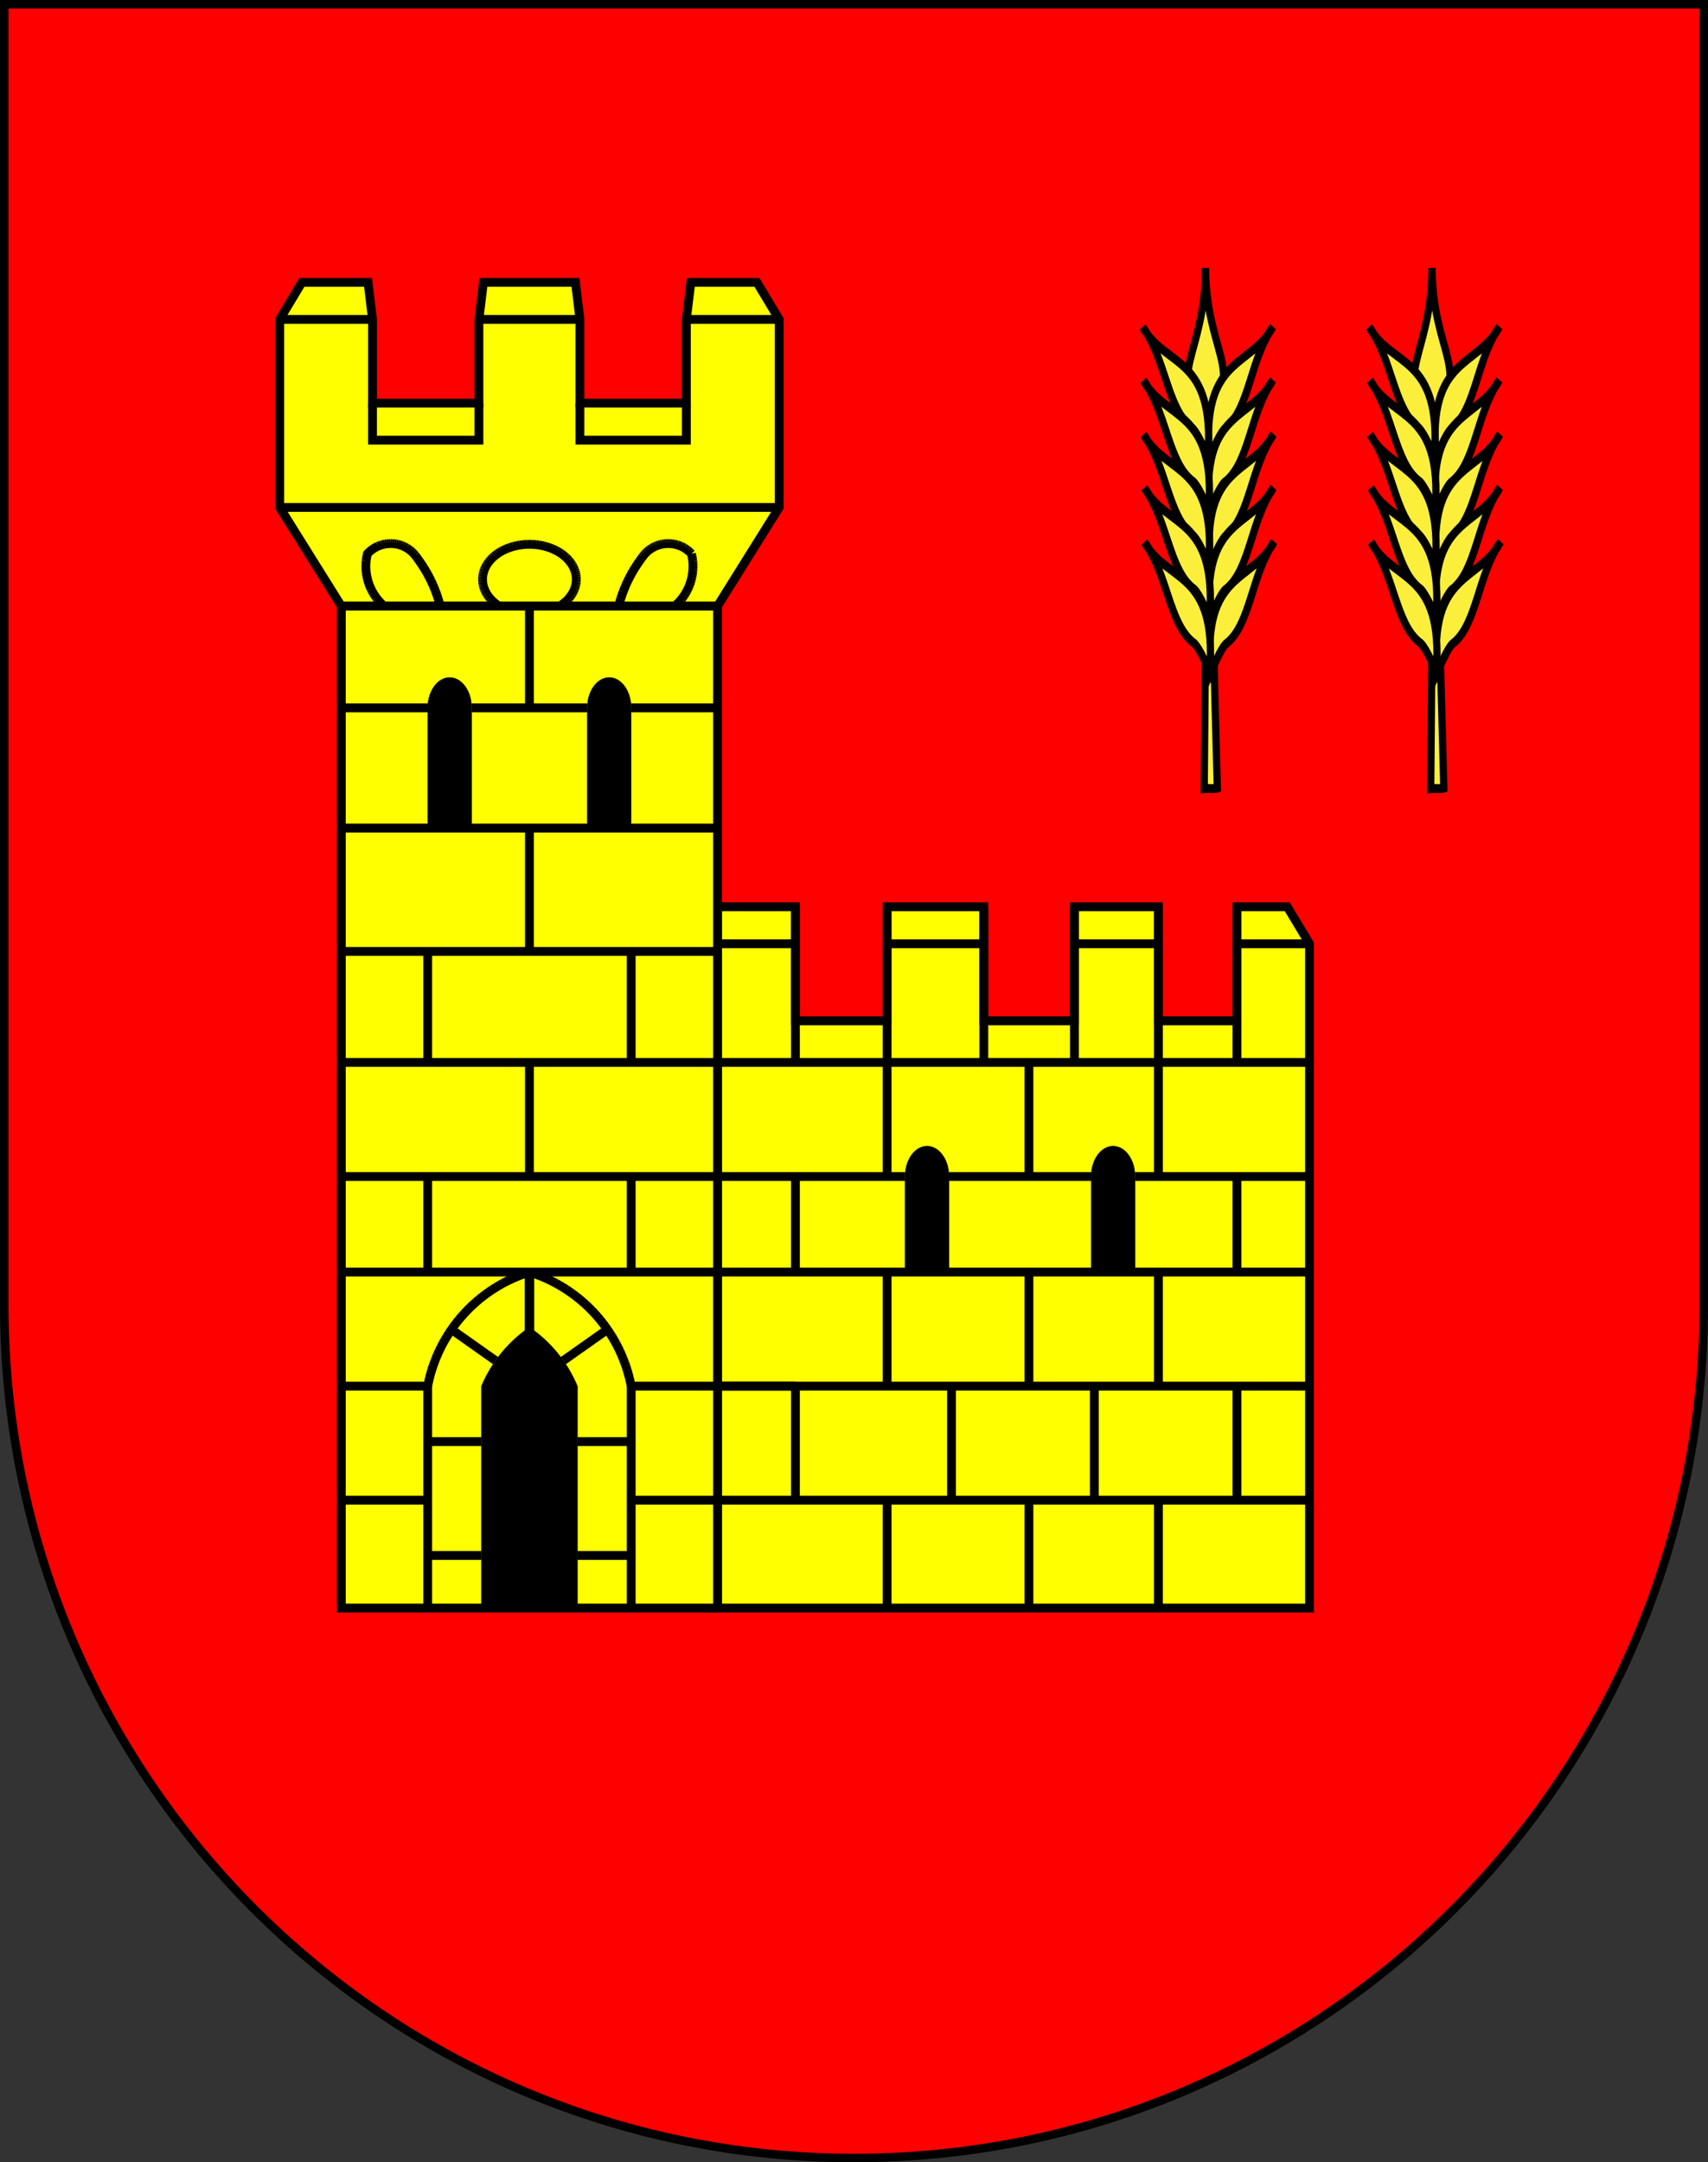 <?xml version="1.0" encoding="UTF-8" standalone="no"?>
<svg
   xmlns:dc="http://purl.org/dc/elements/1.1/"
   xmlns:cc="http://web.resource.org/cc/"
   xmlns:rdf="http://www.w3.org/1999/02/22-rdf-syntax-ns#"
   xmlns:svg="http://www.w3.org/2000/svg"
   xmlns="http://www.w3.org/2000/svg"
   xmlns:sodipodi="http://sodipodi.sourceforge.net/DTD/sodipodi-0.dtd"
   xmlns:inkscape="http://www.inkscape.org/namespaces/inkscape"
   height="763"
   width="603"
   version="1.0"
   id="svg20"
   sodipodi:version="0.32"
   inkscape:version="0.45.1"
   sodipodi:docname="Blason_Maules_CH_3D.svg"
   sodipodi:docbase="C:\Documents and Settings\PiguetJ\Bureau\Blason Maules"
   inkscape:output_extension="org.inkscape.output.svg.inkscape">
  <rect width="100%" height="100%" fill="#333333" stroke="none"/>
  <defs
     id="defs29">
    <linearGradient
       id="linearGradient2893">
      <stop
         style="stop-color:#ffffff;stop-opacity:0.314;"
         offset="0"
         id="stop2895" />
      <stop
         id="stop2897"
         offset="0.19"
         style="stop-color:#ffffff;stop-opacity:0.251;" />
      <stop
         style="stop-color:#6b6b6b;stop-opacity:0.125;"
         offset="0.6"
         id="stop2901" />
      <stop
         style="stop-color:#000000;stop-opacity:0.125;"
         offset="1"
         id="stop2899" />
    </linearGradient>
  </defs>
  <sodipodi:namedview
     inkscape:window-height="904"
     inkscape:window-width="1280"
     inkscape:pageshadow="2"
     inkscape:pageopacity="0.0"
     guidetolerance="10.0"
     gridtolerance="10.0"
     objecttolerance="10.0"
     borderopacity="1.0"
     bordercolor="#666666"
     pagecolor="#ffffff"
     id="base"
     inkscape:zoom="0.67103539"
     inkscape:cx="301.5"
     inkscape:cy="381.5"
     inkscape:window-x="-4"
     inkscape:window-y="-4"
     inkscape:current-layer="layer2"
     showgrid="false" />
  <desc
     id="desc22">Coat of Arms of Canton of Freiburg (Fribourg)</desc>
  <g
     inkscape:groupmode="layer"
     id="layer1"
     inkscape:label="Fond écu"
     style="display:inline"
     sodipodi:insensitive="true">
    <path
       id="path1899"
       d="M 1.5,1.5 L 1.5,460.368 C 1.5,626.678 135.815,761.5 301.5,761.5 C 467.185,761.5 601.5,626.678 601.5,460.368 L 601.5,1.5 L 1.5,1.5 z "
       style="fill:#ff0000;fill-opacity:1" />
  </g>
  <g
     inkscape:groupmode="layer"
     id="layer2"
     inkscape:label="Meubles"
     style="display:inline"
     sodipodi:insensitive="true">
    <path
       id="path2475"
       style="fill:#ffff00;fill-opacity:1;stroke:#000000;stroke-width:3.117;stroke-miterlimit:4;stroke-dasharray:none"
       d="M 253.323,567.46 L 253.314,319.981 L 280.816,319.981 L 280.816,360.222 L 313.181,360.222 L 313.181,319.981 L 347.333,319.981 L 347.333,360.222 L 379.334,360.222 L 379.334,319.981 L 408.977,319.981 L 408.977,360.222 L 436.708,360.222 L 436.708,319.981 L 454.464,319.981 L 462.319,333.041 L 462.319,567.46 L 253.323,567.46 z "
       sodipodi:nodetypes="cccccccccccccccccc" />
    <path
       style="fill:#ffff00;fill-opacity:1;stroke:#000000;stroke-width:3.117;stroke-miterlimit:4;stroke-dasharray:none"
       d="M 242.321,112.701 L 242.321,142.26 L 204.741,142.26 L 204.741,112.701 L 203.162,99.641 L 170.672,99.641 L 169.082,112.701 L 169.082,142.26 L 131.512,142.26 L 131.512,112.701 L 129.923,99.641 L 106.587,99.641 L 98.742,112.701 L 98.742,179.062 L 120.509,213.879 L 253.314,213.879 L 275.081,179.062 L 275.081,112.701 L 267.237,99.641 L 243.901,99.641 L 242.321,112.701 z "
       id="path6352" />
    <path
       id="path2477"
       style="fill:#ffff00;fill-opacity:1;stroke:#000000;stroke-width:3.117;stroke-miterlimit:4;stroke-dasharray:none"
       d="M 120.509,213.879 L 253.314,213.879 L 253.314,567.46 L 120.509,567.46 L 120.509,213.879 z "
       sodipodi:nodetypes="ccccc" />
    <path
       d="M 120.509,448.879 L 462.319,448.879"
       id="path2457"
       style="fill:none;stroke:#000000;stroke-width:3.117;stroke-miterlimit:4;stroke-dasharray:none" />
    <path
       d="M 120.509,415.154 L 319.519,415.154"
       id="path2459"
       style="fill:none;stroke:#000000;stroke-width:3.117;stroke-miterlimit:4;stroke-dasharray:none" />
    <path
       d="M 120.509,374.892 L 462.319,374.892"
       id="path2461"
       style="fill:none;stroke:#000000;stroke-width:3.117;stroke-miterlimit:4;stroke-dasharray:none" />
    <path
       d="M 120.509,335.732 L 253.314,335.732"
       id="path2463"
       style="fill:none;stroke:#000000;stroke-width:3.117;stroke-miterlimit:4;stroke-dasharray:none" />
    <path
       d="M 120.509,292.209 L 253.314,292.209"
       id="path2465"
       style="fill:none;stroke:#000000;stroke-width:3.117;stroke-miterlimit:4;stroke-dasharray:none" />
    <path
       d="M 120.509,249.786 L 150.993,249.786"
       id="path2467"
       style="fill:none;stroke:#000000;stroke-width:3.117;stroke-miterlimit:4;stroke-dasharray:none" />
    <path
       d="M 120.509,489.13 L 150.993,489.13"
       id="path2471"
       style="fill:none;stroke:#000000;stroke-width:3.117;stroke-miterlimit:4;stroke-dasharray:none" />
    <path
       d="M 120.509,529.381 L 150.993,529.381"
       id="path2473"
       style="fill:none;stroke:#000000;stroke-width:3.117;stroke-miterlimit:4;stroke-dasharray:none" />
    <path
       d="M 186.912,471.745 L 186.912,449.133"
       id="path2479"
       style="fill:none;stroke:#000000;stroke-width:3.361;stroke-miterlimit:4;stroke-dasharray:none" />
    <path
       d="M 150.993,567.46 L 150.993,489.13"
       id="path2481"
       style="fill:none;stroke:#000000;stroke-width:3.117;stroke-miterlimit:4;stroke-dasharray:none" />
    <path
       d="M 222.84,567.46 L 222.84,489.13"
       id="path2483"
       style="fill:none;stroke:#000000;stroke-width:3.117;stroke-miterlimit:4;stroke-dasharray:none" />
    <path
       d="M 313.181,567.46 L 313.181,529.381"
       id="path2487"
       style="fill:none;stroke:#000000;stroke-width:3.117;stroke-miterlimit:4;stroke-dasharray:none" />
    <path
       d="M 363.261,567.46 L 363.261,529.381"
       id="path2489"
       style="fill:none;stroke:#000000;stroke-width:3.117;stroke-miterlimit:4;stroke-dasharray:none" />
    <path
       d="M 408.977,567.46 L 408.977,529.381"
       id="path2491"
       style="fill:none;stroke:#000000;stroke-width:3.117;stroke-miterlimit:4;stroke-dasharray:none" />
    <path
       d="M 98.742,179.062 L 275.081,179.062"
       id="path2495"
       style="fill:none;stroke:#000000;stroke-width:3.117;stroke-miterlimit:4;stroke-dasharray:none" />
    <path
       d="M 98.742,112.701 L 131.512,112.701"
       id="path2497"
       style="fill:none;stroke:#000000;stroke-width:3.117;stroke-miterlimit:4;stroke-dasharray:none" />
    <path
       d="M 169.082,112.701 L 204.741,112.701"
       id="path2537"
       style="fill:none;stroke:#000000;stroke-width:3.117;stroke-miterlimit:4;stroke-dasharray:none" />
    <path
       d="M 242.321,112.701 L 275.081,112.701"
       id="path2539"
       style="fill:none;stroke:#000000;stroke-width:3.117;stroke-miterlimit:4;stroke-dasharray:none" />
    <path
       style="fill:none;stroke:#000000;stroke-width:3.117;stroke-miterlimit:4;stroke-dasharray:none"
       d="M 204.741,142.224 C 204.741,142.224 204.741,142.224 204.741,155.321 L 242.321,155.321 C 242.321,142.224 242.321,142.224 242.321,142.224"
       id="path6354" />
    <path
       style="fill:none;stroke:#000000;stroke-width:3.117;stroke-miterlimit:4;stroke-dasharray:none"
       d="M 131.512,142.253 C 131.512,142.253 131.512,142.253 131.512,155.321 L 169.082,155.321 L 169.082,142.25"
       id="path2519" />
    <path
       d="M 197.634,213.879 L 198.247,213.473 M 198.247,213.473 L 198.829,213.037 M 198.829,213.037 L 199.39,212.58 M 199.39,212.58 L 199.92,212.112 M 199.92,212.112 L 200.408,211.614 M 200.408,211.614 L 200.865,211.105 M 200.865,211.105 L 201.291,210.575 M 201.291,210.575 L 201.686,210.034 M 201.686,210.034 L 202.039,209.484 M 202.039,209.484 L 202.351,208.912 M 202.351,208.912 L 202.632,208.33 M 202.632,208.33 L 202.871,207.749 M 202.871,207.749 L 203.068,207.146 M 203.068,207.146 L 203.234,206.543 M 203.234,206.543 L 203.349,205.93 M 203.349,205.93 L 203.432,205.317 M 203.432,205.317 L 203.463,204.704 M 203.463,204.704 L 203.463,204.091 M 203.463,204.091 L 203.421,203.478 M 203.421,203.478 L 203.338,202.865 M 203.338,202.865 L 203.214,202.252 M 203.214,202.252 L 203.047,201.65 M 203.047,201.65 L 202.839,201.057 M 202.839,201.057 L 202.59,200.465 M 202.59,200.465 L 202.31,199.894 M 202.31,199.894 L 201.988,199.322 M 201.988,199.322 L 201.624,198.772 M 201.624,198.772 L 201.229,198.231 M 201.229,198.231 L 200.803,197.701 M 200.803,197.701 L 200.335,197.203 M 200.335,197.203 L 199.837,196.704 M 199.837,196.704 L 199.307,196.236 M 199.307,196.236 L 198.746,195.79 M 198.746,195.79 L 198.154,195.353 M 198.154,195.353 L 197.53,194.948 M 197.53,194.948 L 196.886,194.564 M 196.886,194.564 L 196.221,194.21 M 196.221,194.21 L 195.525,193.878 M 195.525,193.878 L 194.818,193.566 M 194.818,193.566 L 194.081,193.286 M 194.081,193.286 L 193.333,193.036 M 193.333,193.036 L 192.564,192.808 M 192.564,192.808 L 191.785,192.621 M 191.785,192.621 L 190.984,192.455 M 190.984,192.455 L 190.184,192.309 M 190.184,192.309 L 189.374,192.205 M 189.374,192.205 L 188.553,192.132 M 188.553,192.132 L 187.732,192.08 M 187.732,192.08 L 186.912,192.07 M 186.912,192.07 L 186.091,192.08 M 186.091,192.08 L 185.27,192.132 M 185.27,192.132 L 184.449,192.205 M 184.449,192.205 L 183.639,192.309 M 183.639,192.309 L 182.839,192.455 M 182.839,192.455 L 182.039,192.621 M 182.039,192.621 L 181.259,192.808 M 181.259,192.808 L 180.501,193.036 M 180.501,193.036 L 179.743,193.286 M 179.743,193.286 L 179.015,193.566 M 179.015,193.566 L 178.298,193.878 M 178.298,193.878 L 177.602,194.21 M 177.602,194.21 L 176.937,194.564 M 176.937,194.564 L 176.293,194.948 M 176.293,194.948 L 175.67,195.353 M 175.67,195.353 L 175.077,195.79 M 175.077,195.79 L 174.516,196.236 M 174.516,196.236 L 173.986,196.704 M 173.986,196.704 L 173.488,197.203 M 173.488,197.203 L 173.031,197.701 M 173.031,197.701 L 172.594,198.231 M 172.594,198.231 L 172.199,198.772 M 172.199,198.772 L 171.836,199.322 M 171.836,199.322 L 171.514,199.894 M 171.514,199.894 L 171.233,200.465 M 171.233,200.465 L 170.984,201.057 M 170.984,201.057 L 170.786,201.65 M 170.786,201.65 L 170.62,202.252 M 170.62,202.252 L 170.495,202.865 M 170.495,202.865 L 170.402,203.478 M 170.402,203.478 L 170.36,204.091 M 170.36,204.091 L 170.36,204.704 M 170.36,204.704 L 170.392,205.317 M 170.392,205.317 L 170.475,205.93 M 170.475,205.93 L 170.589,206.543 M 170.589,206.543 L 170.755,207.146 M 170.755,207.146 L 170.953,207.749 M 170.953,207.749 L 171.192,208.33 M 171.192,208.33 L 171.472,208.912 M 171.472,208.912 L 171.784,209.484 M 171.784,209.484 L 172.137,210.034 M 172.137,210.034 L 172.532,210.575 M 172.532,210.575 L 172.958,211.105 M 172.958,211.105 L 173.415,211.614 M 173.415,211.614 L 173.914,212.112 M 173.914,212.112 L 174.433,212.58 M 174.433,212.58 L 174.994,213.037 M 174.994,213.037 L 175.576,213.473 M 175.576,213.473 L 176.189,213.879"
       id="path2545"
       style="fill:none;stroke:#000000;stroke-width:3.117;stroke-miterlimit:4;stroke-dasharray:none" />
    <path
       id="path2547"
       style="fill:none;stroke:#000000;stroke-width:3.117;stroke-miterlimit:4;stroke-dasharray:none"
       d="M 130.982,207.842 L 130.639,207.063 L 130.639,207.063 L 130.317,206.273 L 130.317,206.273 L 130.047,205.463 L 130.047,205.463 L 129.808,204.652 L 129.808,204.652 L 129.611,203.821 L 129.611,203.821 L 129.445,202.99 L 129.445,202.99 L 129.32,202.148 L 129.32,202.148 L 129.226,201.307 L 129.226,201.307 L 129.185,200.455 L 129.185,200.455 L 129.174,199.603 L 129.174,199.603 L 129.206,198.761 L 129.206,198.761 L 129.268,197.909 M 130.982,207.842 L 131.367,208.601 M 131.367,208.601 L 131.782,209.338 M 131.782,209.338 L 132.239,210.055 M 132.239,210.055 L 132.717,210.751 M 132.717,210.751 L 133.237,211.427 M 133.237,211.427 L 133.777,212.081 M 133.777,212.081 L 134.349,212.705 M 134.349,212.705 L 134.951,213.307 M 134.951,213.307 L 135.585,213.879 M 147.336,196.985 L 146.962,196.444 M 146.962,196.444 L 146.567,195.914 M 146.567,195.914 L 146.131,195.416 M 146.131,195.416 L 145.674,194.948 M 145.674,194.948 L 145.185,194.501 M 145.185,194.501 L 144.676,194.086 M 144.676,194.086 L 144.136,193.701 M 144.136,193.701 L 143.585,193.348 M 143.585,193.348 L 143.004,193.036 M 143.004,193.036 L 142.411,192.745 M 142.411,192.745 L 141.798,192.496 M 141.798,192.496 L 141.175,192.288 M 141.175,192.288 L 140.541,192.112 M 140.541,192.112 L 139.897,191.977 M 139.897,191.977 L 139.242,191.883 M 139.242,191.883 L 138.588,191.821 M 138.588,191.821 L 137.923,191.8 M 137.923,191.8 L 137.268,191.821 M 137.268,191.821 L 136.614,191.883 M 136.614,191.883 L 135.959,191.977 M 135.959,191.977 L 135.315,192.112 M 135.315,192.112 L 134.681,192.278 M 134.681,192.278 L 134.047,192.496 M 134.047,192.496 L 133.445,192.735 M 133.445,192.735 L 132.842,193.026 L 132.271,193.338 L 131.71,193.691 L 131.169,194.075 L 130.66,194.491 L 130.172,194.927 L 129.715,195.405 L 129.528,196.236 L 129.382,197.068 L 129.268,197.909 M 155.43,213.879 L 155.077,212.58 M 155.077,212.58 L 154.692,211.292 M 154.692,211.292 L 154.266,210.014 M 154.266,210.014 L 153.809,208.746 M 153.809,208.746 L 153.31,207.499 M 153.31,207.499 L 152.781,206.252 M 152.781,206.252 L 152.219,205.037 M 152.219,205.037 L 151.617,203.832 M 151.617,203.832 L 150.983,202.637 M 150.983,202.637 L 150.318,201.473 M 150.318,201.473 L 149.622,200.32 M 149.622,200.32 L 148.884,199.187 M 148.884,199.187 L 148.126,198.076 M 148.126,198.076 L 147.336,196.985"
       sodipodi:nodetypes="ccccccccccccccccccccccccccccccccccccccccccccccccccccccccccccccccccccccccccccccccccccccccccccccccccccccccccccccccccccccccccccccccc" />
    <path
       id="path2553"
       style="fill:none;stroke:#000000;stroke-width:3.117;stroke-miterlimit:4;stroke-dasharray:none"
       d="M 238.238,213.879 L 238.872,213.307 M 238.872,213.307 L 239.475,212.705 M 239.475,212.705 L 240.046,212.081 M 240.046,212.081 L 240.597,211.427 M 240.597,211.427 L 241.106,210.751 M 241.106,210.751 L 241.594,210.055 M 241.594,210.055 L 242.041,209.338 M 242.041,209.338 L 242.457,208.601 M 242.457,208.601 L 242.841,207.842 M 242.841,207.842 L 243.194,207.063 M 243.194,207.063 L 243.506,206.273 M 243.506,206.273 L 243.776,205.463 M 243.776,205.463 L 244.015,204.652 M 244.015,204.652 L 244.223,203.821 M 244.223,203.821 L 244.379,202.99 M 244.379,202.99 L 244.503,202.148 M 244.503,202.148 L 244.597,201.307 M 244.597,201.307 L 244.638,200.455 M 244.638,200.455 L 244.649,199.603 M 244.649,199.603 L 244.618,198.761 M 244.618,198.761 L 244.555,197.909 M 244.555,197.909 L 244.441,197.068 M 244.441,197.068 L 244.296,196.236 M 244.296,196.236 L 244.119,195.405 M 244.119,195.405 L 243.651,194.927 M 243.651,194.927 L 243.163,194.491 M 243.163,194.491 L 242.654,194.075 M 242.654,194.075 L 242.114,193.691 M 242.114,193.691 L 241.563,193.338 M 241.563,193.338 L 240.981,193.026 M 240.981,193.026 L 240.389,192.735 M 240.389,192.735 L 239.776,192.496 M 239.776,192.496 L 239.152,192.278 M 239.152,192.278 L 238.508,192.112 M 238.508,192.112 L 237.864,191.977 M 237.864,191.977 L 237.22,191.883 M 237.22,191.883 L 236.555,191.821 M 236.555,191.821 L 235.9,191.8 M 235.9,191.8 L 235.246,191.821 M 235.246,191.821 L 234.581,191.883 M 234.581,191.883 L 233.937,191.977 M 233.937,191.977 L 233.293,192.112 M 233.293,192.112 L 232.648,192.288 M 232.648,192.288 L 232.025,192.496 M 232.025,192.496 L 231.412,192.745 M 231.412,192.745 L 230.82,193.036 M 230.82,193.036 L 230.248,193.348 M 230.248,193.348 L 229.687,193.701 M 229.687,193.701 L 229.147,194.086 M 229.147,194.086 L 228.638,194.501 M 228.638,194.501 L 228.149,194.948 M 228.149,194.948 L 227.692,195.416 M 227.692,195.416 L 227.266,195.914 M 227.266,195.914 L 226.861,196.444 M 226.861,196.444 L 226.497,196.985 M 226.497,196.985 L 225.697,198.076 M 225.697,198.076 L 224.939,199.187 M 224.939,199.187 L 224.201,200.32 M 224.201,200.32 L 223.505,201.473 M 223.505,201.473 L 222.84,202.637 M 222.84,202.637 L 222.206,203.832 M 222.206,203.832 L 221.604,205.037 M 221.604,205.037 L 221.043,206.252 M 221.043,206.252 L 220.513,207.499 M 220.513,207.499 L 220.014,208.746 M 220.014,208.746 L 219.557,210.014 M 219.557,210.014 L 219.131,211.292 M 219.131,211.292 L 218.747,212.58 M 218.747,212.58 L 218.393,213.879" />
    <path
       d="M 222.84,249.786 L 253.314,249.786"
       id="path2565"
       style="fill:none;stroke:#000000;stroke-width:3.117;stroke-miterlimit:4;stroke-dasharray:none" />
    <path
       d="M 166.506,249.786 L 207.318,249.786"
       id="path2567"
       style="fill:none;stroke:#000000;stroke-width:3.117;stroke-miterlimit:4;stroke-dasharray:none" />
    <path
       d="M 186.912,249.786 L 186.912,213.879"
       id="path2569"
       style="fill:none;stroke:#000000;stroke-width:3.117;stroke-miterlimit:4;stroke-dasharray:none" />
    <path
       d="M 150.993,448.879 L 150.993,415.154"
       id="path2571"
       style="fill:none;stroke:#000000;stroke-width:3.117;stroke-miterlimit:4;stroke-dasharray:none" />
    <path
       d="M 150.993,374.892 L 150.993,335.732"
       id="path2573"
       style="fill:none;stroke:#000000;stroke-width:3.117;stroke-miterlimit:4;stroke-dasharray:none" />
    <path
       d="M 186.912,415.154 L 186.912,374.892"
       id="path2579"
       style="fill:none;stroke:#000000;stroke-width:3.117;stroke-miterlimit:4;stroke-dasharray:none" />
    <path
       d="M 186.912,335.732 L 186.912,292.209"
       id="path2583"
       style="fill:none;stroke:#000000;stroke-width:3.117;stroke-miterlimit:4;stroke-dasharray:none" />
    <path
       d="M 222.84,374.892 L 222.84,335.732"
       id="path2587"
       style="fill:none;stroke:#000000;stroke-width:3.117;stroke-miterlimit:4;stroke-dasharray:none" />
    <path
       d="M 222.84,448.879 L 222.84,415.154"
       id="path2589"
       style="fill:none;stroke:#000000;stroke-width:3.117;stroke-miterlimit:4;stroke-dasharray:none" />
    <path
       d="M 253.314,333.041 L 280.816,333.041"
       id="path2591"
       style="fill:none;stroke:#000000;stroke-width:3.117;stroke-miterlimit:4;stroke-dasharray:none" />
    <path
       d="M 280.816,374.892 L 280.816,319.981"
       id="path2593"
       style="fill:none;stroke:#000000;stroke-width:3.117;stroke-miterlimit:4;stroke-dasharray:none" />
    <path
       d="M 347.333,374.892 L 347.333,319.981"
       id="path2595"
       style="fill:none;stroke:#000000;stroke-width:3.117;stroke-miterlimit:4;stroke-dasharray:none" />
    <path
       d="M 379.334,374.892 L 379.334,319.981"
       id="path2597"
       style="fill:none;stroke:#000000;stroke-width:3.117;stroke-miterlimit:4;stroke-dasharray:none" />
    <path
       d="M 436.708,374.892 L 436.708,319.981"
       id="path2599"
       style="fill:none;stroke:#000000;stroke-width:3.117;stroke-miterlimit:4;stroke-dasharray:none" />
    <path
       d="M 313.181,415.154 L 313.181,319.981"
       id="path2603"
       style="fill:none;stroke:#000000;stroke-width:3.117;stroke-miterlimit:4;stroke-dasharray:none" />
    <path
       d="M 363.261,415.154 L 363.261,374.892"
       id="path2605"
       style="fill:none;stroke:#000000;stroke-width:3.117;stroke-miterlimit:4;stroke-dasharray:none" />
    <path
       d="M 408.977,415.154 L 408.977,319.981"
       id="path2607"
       style="fill:none;stroke:#000000;stroke-width:3.117;stroke-miterlimit:4;stroke-dasharray:none" />
    <path
       d="M 280.816,415.154 L 280.816,448.879"
       id="path2609"
       style="fill:none;stroke:#000000;stroke-width:3.117;stroke-miterlimit:4;stroke-dasharray:none" />
    <path
       d="M 436.708,415.154 L 436.708,448.879"
       id="path2611"
       style="fill:none;stroke:#000000;stroke-width:3.117;stroke-miterlimit:4;stroke-dasharray:none" />
    <path
       d="M 313.181,333.041 L 347.333,333.041"
       id="path2617"
       style="fill:none;stroke:#000000;stroke-width:3.117;stroke-miterlimit:4;stroke-dasharray:none" />
    <path
       d="M 379.334,333.041 L 408.977,333.041"
       id="path2619"
       style="fill:none;stroke:#000000;stroke-width:3.117;stroke-miterlimit:4;stroke-dasharray:none" />
    <path
       d="M 436.708,333.041 L 462.319,333.041"
       id="path2623"
       style="fill:none;stroke:#000000;stroke-width:3.117;stroke-miterlimit:4;stroke-dasharray:none" />
    <path
       d="M 313.181,489.13 L 313.181,448.879"
       id="path2625"
       style="fill:none;stroke:#000000;stroke-width:3.117;stroke-miterlimit:4;stroke-dasharray:none" />
    <path
       d="M 363.261,489.13 L 363.261,448.879"
       id="path2627"
       style="fill:none;stroke:#000000;stroke-width:3.117;stroke-miterlimit:4;stroke-dasharray:none" />
    <path
       d="M 408.977,489.13 L 408.977,448.879"
       id="path2629"
       style="fill:none;stroke:#000000;stroke-width:3.117;stroke-miterlimit:4;stroke-dasharray:none" />
    <path
       d="M 280.816,489.13 L 280.816,529.381"
       id="path2631"
       style="fill:none;stroke:#000000;stroke-width:3.117;stroke-miterlimit:4;stroke-dasharray:none" />
    <path
       d="M 436.708,489.13 L 436.708,529.381"
       id="path2633"
       style="fill:none;stroke:#000000;stroke-width:3.117;stroke-miterlimit:4;stroke-dasharray:none" />
    <path
       d="M 253.314,489.13 L 462.319,489.13"
       id="path2635"
       style="fill:none;stroke:#000000;stroke-width:3.117;stroke-miterlimit:4;stroke-dasharray:none" />
    <path
       d="M 335.925,489.13 L 335.925,529.381"
       id="path2637"
       style="fill:none;stroke:#000000;stroke-width:3.117;stroke-miterlimit:4;stroke-dasharray:none" />
    <path
       d="M 386.358,489.13 L 386.358,529.381"
       id="path2639"
       style="fill:none;stroke:#000000;stroke-width:3.117;stroke-miterlimit:4;stroke-dasharray:none" />
    <path
       d="M 400.738,415.154 L 462.319,415.154"
       id="path2655"
       style="fill:none;stroke:#000000;stroke-width:3.117;stroke-miterlimit:4;stroke-dasharray:none" />
    <path
       d="M 335.042,415.154 L 385.215,415.154"
       id="path2663"
       style="fill:none;stroke:#000000;stroke-width:3.117;stroke-miterlimit:4;stroke-dasharray:none" />
    <path
       d="M 150.993,508.705 L 169.955,508.705"
       id="path2665"
       style="fill:none;stroke:#000000;stroke-width:3.117;stroke-miterlimit:4;stroke-dasharray:none" />
    <path
       d="M 150.993,548.894 L 169.955,548.894"
       id="path2667"
       style="fill:none;stroke:#000000;stroke-width:3.117;stroke-miterlimit:4;stroke-dasharray:none" />
    <path
       d="M 186.912,448.879 L 185.53,449.326 M 185.53,449.326 L 184.169,449.825 M 184.169,449.825 L 182.818,450.355 M 182.818,450.355 L 181.478,450.916 M 181.478,450.916 L 180.158,451.519 M 180.158,451.519 L 178.849,452.163 M 178.849,452.163 L 177.561,452.828 M 177.561,452.828 L 176.293,453.545 M 176.293,453.545 L 175.046,454.293 M 175.046,454.293 L 173.82,455.062 M 173.82,455.062 L 172.615,455.882 M 172.615,455.882 L 171.441,456.724 M 171.441,456.724 L 170.277,457.607 M 170.277,457.607 L 169.145,458.511 M 169.145,458.511 L 168.043,459.456 M 168.043,459.456 L 166.963,460.423 M 166.963,460.423 L 165.903,461.42 M 165.903,461.42 L 164.885,462.449 M 164.885,462.449 L 163.887,463.509 M 163.887,463.509 L 162.921,464.589 M 162.921,464.589 L 161.976,465.701 M 161.976,465.701 L 161.072,466.833 M 161.072,466.833 L 160.199,467.997 M 160.199,467.997 L 159.357,469.182 M 159.357,469.182 L 158.547,470.387 M 158.547,470.387 L 157.778,471.613 M 157.778,471.613 L 157.03,472.87 M 157.03,472.87 L 156.323,474.138 M 156.323,474.138 L 155.659,475.426 M 155.659,475.426 L 155.025,476.725 M 155.025,476.725 L 154.422,478.055 M 154.422,478.055 L 153.861,479.395 M 153.861,479.395 L 153.342,480.746 M 153.342,480.746 L 152.853,482.117 M 152.853,482.117 L 152.396,483.499 M 152.396,483.499 L 151.991,484.891 M 151.991,484.891 L 151.617,486.294 M 151.617,486.294 L 151.284,487.707 M 151.284,487.707 L 150.993,489.13"
       id="path2673"
       style="fill:none;stroke:#000000;stroke-width:3.117;stroke-miterlimit:4;stroke-dasharray:none" />
    <path
       d="M 159.389,469.14 L 174.942,480.122"
       id="path2675"
       style="fill:none;stroke:#000000;stroke-width:3.117;stroke-miterlimit:4;stroke-dasharray:none" />
    <path
       d="M 222.84,489.13 L 222.539,487.707 M 222.539,487.707 L 222.206,486.294 M 222.206,486.294 L 221.832,484.891 M 221.832,484.891 L 221.427,483.499 M 221.427,483.499 L 220.98,482.117 M 220.98,482.117 L 220.492,480.746 M 220.492,480.746 L 219.962,479.395 M 219.962,479.395 L 219.401,478.055 M 219.401,478.055 L 218.809,476.725 M 218.809,476.725 L 218.165,475.426 M 218.165,475.426 L 217.5,474.138 M 217.5,474.138 L 216.793,472.87 M 216.793,472.87 L 216.056,471.613 M 216.056,471.613 L 215.276,470.387 M 215.276,470.387 L 214.466,469.182 M 214.466,469.182 L 213.624,467.997 M 213.624,467.997 L 212.752,466.833 M 212.752,466.833 L 211.848,465.701 M 211.848,465.701 L 210.912,464.589 M 210.912,464.589 L 209.946,463.509 M 209.946,463.509 L 208.949,462.449 M 208.949,462.449 L 207.92,461.42 M 207.92,461.42 L 206.871,460.423 M 206.871,460.423 L 205.79,459.456 M 205.79,459.456 L 204.679,458.511 M 204.679,458.511 L 203.546,457.607 M 203.546,457.607 L 202.393,456.724 M 202.393,456.724 L 201.208,455.882 M 201.208,455.882 L 200.003,455.062 M 200.003,455.062 L 198.777,454.293 M 198.777,454.293 L 197.53,453.545 M 197.53,453.545 L 196.263,452.828 M 196.263,452.828 L 194.974,452.163 M 194.974,452.163 L 193.676,451.519 M 193.676,451.519 L 192.346,450.916 M 192.346,450.916 L 191.016,450.355 M 191.016,450.355 L 189.665,449.825 M 189.665,449.825 L 188.293,449.326 M 188.293,449.326 L 186.912,448.879"
       id="path2679"
       style="fill:none;stroke:#000000;stroke-width:3.117;stroke-miterlimit:4;stroke-dasharray:none" />
    <path
       d="M 214.445,469.14 L 198.881,480.122"
       id="path2681"
       style="fill:none;stroke:#000000;stroke-width:3.117;stroke-miterlimit:4;stroke-dasharray:none" />
    <path
       d="M 222.84,489.13 L 280.816,489.13"
       id="path2683"
       style="fill:none;stroke:#000000;stroke-width:3.117;stroke-miterlimit:4;stroke-dasharray:none" />
    <path
       d="M 203.868,508.705 L 222.84,508.705"
       id="path2685"
       style="fill:none;stroke:#000000;stroke-width:3.117;stroke-miterlimit:4;stroke-dasharray:none" />
    <path
       d="M 222.84,529.381 L 462.319,529.381"
       id="path2687"
       style="fill:none;stroke:#000000;stroke-width:3.117;stroke-miterlimit:4;stroke-dasharray:none" />
    <path
       d="M 203.868,548.894 L 222.84,548.894"
       id="path2689"
       style="fill:none;stroke:#000000;stroke-width:3.117;stroke-miterlimit:4;stroke-dasharray:none" />
    <path
       id="path2561"
       style="fill:#000000;fill-opacity:1;fill-rule:nonzero;stroke:#000000;stroke-width:0.104;stroke-miterlimit:4;stroke-dasharray:none"
       d="M 159.461,239.095 L 158.994,239.064 L 158.516,239.064 L 158.038,239.095 L 157.56,239.178 L 157.092,239.303 L 156.625,239.459 L 156.168,239.667 L 155.721,239.906 L 155.295,240.176 L 154.869,240.487 L 154.464,240.841 L 154.079,241.225 L 153.705,241.63 L 153.352,242.077 L 153.019,242.555 L 152.708,243.054 L 152.417,243.584 L 152.157,244.134 L 151.918,244.706 L 151.7,245.298 L 151.513,245.911 L 151.357,246.534 L 151.222,247.168 L 151.118,247.812 L 151.045,248.467 L 151.004,249.122 L 151.004,249.122 L 150.993,249.786 L 150.993,292.209 L 166.506,292.209 L 166.506,249.786 L 166.495,249.122 L 166.454,248.467 L 166.381,247.812 L 166.277,247.168 L 166.142,246.534 L 165.986,245.911 L 165.799,245.298 L 165.591,244.706 L 165.352,244.134 L 165.082,243.584 L 164.791,243.054 L 164.49,242.555 L 164.147,242.077 L 163.794,241.63 L 163.43,241.225 L 163.035,240.841 L 162.63,240.487 L 162.204,240.176 L 161.778,239.906 L 161.331,239.667 L 160.874,239.459 L 160.407,239.303 L 160.407,239.303 L 159.939,239.178 L 159.461,239.095 z "
       sodipodi:nodetypes="ccccccccccccccccccccccccccccccccccccccccccccccccccccccccc" />
    <path
       id="path2559"
       style="fill:#000000;fill-opacity:1;stroke:#000000;stroke-width:0.104;stroke-miterlimit:4"
       d="M 203.868,489.13 L 203.868,567.46 L 169.955,567.46 L 169.955,489.13 L 170.495,487.884 L 171.077,486.657 L 171.69,485.442 L 172.345,484.247 L 173.031,483.063 L 173.748,481.909 L 174.496,480.777 L 175.275,479.665 L 176.085,478.574 L 176.927,477.504 L 177.81,476.465 L 178.714,475.447 L 179.639,474.46 L 180.605,473.493 L 181.592,472.558 L 182.61,471.654 L 183.649,470.771 L 184.709,469.93 L 185.8,469.109 L 186.912,468.33 L 188.023,469.109 L 189.114,469.93 L 190.174,470.771 L 191.223,471.654 L 192.231,472.558 L 193.218,473.493 L 194.185,474.46 L 195.12,475.447 L 196.024,476.465 L 196.896,477.504 L 197.738,478.574 L 198.548,479.665 L 199.338,480.777 L 200.086,481.909 L 200.803,483.063 L 201.478,484.247 L 202.133,485.442 L 202.746,486.657 L 203.328,487.884 L 203.868,489.13 z "
       sodipodi:nodetypes="cccccccccccccccccccccccccccccccccccccccccccc" />
    <path
       id="path2657"
       style="fill:#000000;fill-opacity:1;fill-rule:nonzero;stroke:#000000;stroke-width:0.104;stroke-miterlimit:4;stroke-dasharray:none"
       d="M 335.031,414.489 C 335.035,414.71 335.038,414.932 335.042,415.154 L 335.042,448.879 L 319.519,448.879 L 319.519,415.154 C 319.526,414.932 319.519,415.154 319.519,415.154 C 319.526,414.932 319.533,414.71 319.54,414.489 C 319.554,414.27 319.568,414.052 319.581,413.834 C 319.606,413.616 319.63,413.398 319.654,413.179 C 319.689,412.965 319.723,412.75 319.758,412.535 C 319.8,412.324 319.841,412.113 319.883,411.901 C 319.938,411.694 319.994,411.486 320.049,411.278 C 320.111,411.074 320.174,410.869 320.236,410.665 C 320.305,410.468 320.375,410.27 320.444,410.073 C 320.523,409.882 320.603,409.692 320.683,409.501 C 320.773,409.318 320.863,409.134 320.953,408.951 C 321.046,408.774 321.14,408.598 321.233,408.421 C 321.337,408.255 321.441,408.088 321.545,407.922 C 321.656,407.763 321.767,407.604 321.878,407.444 C 321.995,407.299 322.113,407.153 322.231,407.008 C 322.356,406.869 322.48,406.731 322.605,406.592 C 322.736,406.464 322.868,406.336 323,406.208 C 323.135,406.094 323.27,405.979 323.405,405.865 C 323.543,405.758 323.682,405.65 323.821,405.543 C 323.966,405.453 324.111,405.363 324.257,405.273 C 324.406,405.193 324.555,405.113 324.704,405.034 C 324.856,404.968 325.008,404.902 325.161,404.836 C 325.313,404.781 325.466,404.725 325.618,404.67 C 325.777,404.629 325.937,404.587 326.096,404.545 C 326.252,404.521 326.408,404.497 326.564,404.473 C 326.723,404.459 326.882,404.445 327.041,404.431 C 327.201,404.431 327.36,404.431 327.519,404.431 C 327.679,404.445 327.838,404.459 327.997,404.473 C 328.157,404.497 328.316,404.521 328.475,404.545 C 328.631,404.587 328.787,404.629 328.943,404.67 C 329.099,404.725 329.254,404.781 329.41,404.836 C 329.559,404.902 329.708,404.968 329.857,405.034 C 330.006,405.113 330.155,405.193 330.304,405.273 C 330.449,405.363 330.595,405.453 330.74,405.543 C 330.882,405.65 331.024,405.758 331.166,405.865 C 331.301,405.979 331.436,406.094 331.571,406.208 C 331.7,406.336 331.828,406.464 331.956,406.592 C 332.081,406.731 332.205,406.869 332.33,407.008 C 332.448,407.153 332.565,407.299 332.683,407.444 C 332.794,407.604 332.905,407.763 333.016,407.922 C 333.12,408.088 333.223,408.255 333.327,408.421 C 333.424,408.598 333.521,408.774 333.618,408.951 C 333.705,409.134 333.791,409.318 333.878,409.501 C 333.958,409.692 334.037,409.882 334.117,410.073 C 334.19,410.27 334.262,410.468 334.335,410.665 C 334.398,410.869 334.46,411.074 334.522,411.278 C 334.574,411.486 334.626,411.694 334.678,411.901 C 334.72,412.113 334.761,412.324 334.803,412.535 C 334.837,412.75 334.872,412.965 334.907,413.179 C 334.931,413.398 334.955,413.616 334.979,413.834 C 334.997,414.052 335.014,414.27 335.031,414.489 z "
       sodipodi:nodetypes="cccccccccccccccccccccccccccccccccccccccccccccccccccccccc" />
    <path
       id="path2649"
       style="fill:#000000;fill-opacity:1;stroke:#000000;stroke-width:0.104;stroke-miterlimit:4"
       d="M 400.738,415.154 L 400.727,414.489 L 400.727,414.489 L 400.675,413.834 L 400.675,413.834 L 400.603,413.179 L 400.603,413.179 L 400.499,412.535 L 400.499,412.535 L 400.374,411.901 L 400.374,411.901 L 400.218,411.278 L 400.218,411.278 L 400.031,410.665 L 400.031,410.665 L 399.813,410.073 L 399.813,410.073 L 399.574,409.501 L 399.574,409.501 L 399.314,408.951 L 399.314,408.951 L 399.023,408.421 L 399.023,408.421 L 398.712,407.922 L 398.712,407.922 L 398.379,407.444 L 398.379,407.444 L 398.026,407.008 L 398.026,407.008 L 397.652,406.592 L 397.652,406.592 L 397.267,406.208 L 397.267,406.208 L 396.862,405.865 L 396.862,405.865 L 396.436,405.543 L 396.436,405.543 L 396,405.273 L 396,405.273 L 395.553,405.034 L 395.553,405.034 L 395.106,404.836 L 395.106,404.836 L 394.639,404.67 L 394.639,404.67 L 394.171,404.545 L 394.171,404.545 L 393.693,404.473 L 393.693,404.473 L 393.215,404.431 L 393.215,404.431 L 392.737,404.431 L 392.737,404.431 L 392.259,404.473 L 392.259,404.473 L 391.792,404.545 L 391.792,404.545 L 391.314,404.67 L 391.314,404.67 L 390.857,404.836 L 390.857,404.836 L 390.4,405.034 L 390.4,405.034 L 389.953,405.273 L 389.953,405.273 L 389.516,405.543 L 389.516,405.543 L 389.101,405.865 L 389.101,405.865 L 388.696,406.208 L 388.696,406.208 L 388.301,406.592 L 388.301,406.592 L 387.927,407.008 L 387.927,407.008 L 387.574,407.444 L 387.574,407.444 L 387.241,407.922 L 387.241,407.922 L 386.929,408.421 L 386.929,408.421 L 386.649,408.951 L 386.649,408.951 L 386.379,409.501 L 386.379,409.501 L 386.14,410.073 L 386.14,410.073 L 385.932,410.665 L 385.932,410.665 L 385.745,411.278 L 385.745,411.278 L 385.579,411.901 L 385.579,411.901 L 385.454,412.535 L 385.454,412.535 L 385.35,413.179 L 385.35,413.179 L 385.277,413.834 L 385.277,413.834 L 385.236,414.489 L 385.236,414.489 L 385.215,415.154 L 385.215,415.154 L 385.215,448.879 L 400.738,448.879 L 400.738,415.154 z "
       sodipodi:nodetypes="cccccccccccccccccccccccccccccccccccccccccccccccccccccccccccccccccccccccccccccccccccccccccccccccccccccccccc" />
    <g
       transform="matrix(-0.638,-0.693,-0.564,0.784,1379.627,785.838)"
       style="opacity:1;fill:#fcef3c;fill-opacity:1;stroke:#000000;stroke-width:3;stroke-miterlimit:4;stroke-dasharray:none;stroke-opacity:1;display:inline"
       id="g8494">
      <path
         sodipodi:nodetypes="ccccc"
         id="path8765"
         d="M 1090.727,316.741 C 1089.433,315.409 1087.618,314.217 1086.775,313.006 L 1115.079,283.016 L 1117.857,285.397 L 1090.727,316.741 z "
         style="fill:#fcef3c;fill-opacity:1;fill-rule:evenodd;stroke:#000000;stroke-width:3;stroke-linecap:butt;stroke-linejoin:miter;stroke-miterlimit:4;stroke-dasharray:none;stroke-opacity:1" />
      <path
         sodipodi:nodetypes="ccc"
         id="path8769"
         d="M 1206.635,184.804 C 1187.143,206.889 1195.306,223.29 1173.083,222.158 C 1171.532,199.644 1187.461,206.134 1206.635,184.804 z "
         style="fill:#fcef3c;fill-opacity:1;fill-rule:evenodd;stroke:#000000;stroke-width:3;stroke-linecap:butt;stroke-linejoin:miter;stroke-miterlimit:4;stroke-dasharray:none;stroke-opacity:1;display:inline" />
      <g
         style="fill:#fcef3c;fill-opacity:1;stroke:#000000;stroke-width:3;stroke-miterlimit:4;stroke-dasharray:none;stroke-opacity:1"
         id="g8771">
        <path
           style="fill:#fcef3c;fill-opacity:1;fill-rule:evenodd;stroke:#000000;stroke-width:3;stroke-linecap:butt;stroke-linejoin:miter;stroke-miterlimit:4;stroke-dasharray:none;stroke-opacity:1;display:inline"
           d="M 1172.578,181.23 C 1170.047,197.368 1188.35,208.347 1163.054,231.627 C 1163.964,227.532 1165.466,221.63 1164.515,219.51 C 1161.727,208.166 1172.254,195.65 1172.578,181.23 z "
           id="path8777"
           sodipodi:nodetypes="cccc" />
        <path
           style="fill:#fcef3c;fill-opacity:1;fill-rule:evenodd;stroke:#000000;stroke-width:3;stroke-linecap:butt;stroke-linejoin:miter;stroke-miterlimit:4;stroke-dasharray:none;stroke-opacity:1;display:inline"
           d="M 1160.673,194.722 C 1158.142,210.86 1176.446,221.839 1151.149,245.119 C 1152.06,241.024 1153.561,235.122 1152.61,233.002 C 1149.822,221.658 1160.349,209.142 1160.673,194.722 z "
           id="path8779"
           sodipodi:nodetypes="cccc" />
        <path
           style="fill:#fcef3c;fill-opacity:1;fill-rule:evenodd;stroke:#000000;stroke-width:3;stroke-linecap:butt;stroke-linejoin:miter;stroke-miterlimit:4;stroke-dasharray:none;stroke-opacity:1;display:inline"
           d="M 1148.372,208.214 C 1145.841,224.352 1164.144,235.331 1138.848,258.611 C 1139.758,254.516 1141.259,248.614 1140.309,246.494 C 1137.521,235.15 1148.048,222.634 1148.372,208.214 z "
           id="path8781"
           sodipodi:nodetypes="cccc" />
        <path
           style="fill:#fcef3c;fill-opacity:1;fill-rule:evenodd;stroke:#000000;stroke-width:3;stroke-linecap:butt;stroke-linejoin:miter;stroke-miterlimit:4;stroke-dasharray:none;stroke-opacity:1;display:inline"
           d="M 1136.467,221.706 C 1133.936,237.844 1152.239,248.823 1126.943,272.103 C 1127.853,268.008 1129.355,262.106 1128.404,259.986 C 1125.616,248.642 1136.143,236.126 1136.467,221.706 z "
           id="path8783"
           sodipodi:nodetypes="cccc" />
        <path
           style="fill:#fcef3c;fill-opacity:1;fill-rule:evenodd;stroke:#000000;stroke-width:3;stroke-linecap:butt;stroke-linejoin:miter;stroke-miterlimit:4;stroke-dasharray:none;stroke-opacity:1;display:inline"
           d="M 1124.165,235.198 C 1121.634,251.336 1139.938,262.315 1114.641,285.595 C 1115.552,281.5 1117.053,275.599 1116.102,273.478 C 1113.314,262.134 1123.841,249.618 1124.165,235.198 z "
           id="path8785"
           sodipodi:nodetypes="cccc" />
      </g>
      <g
         transform="matrix(-0.105,-0.995,-0.995,0.105,1516.331,1364.704)"
         id="g8787"
         style="fill:#fcef3c;fill-opacity:1;stroke:#000000;stroke-width:3;stroke-miterlimit:4;stroke-dasharray:none;stroke-opacity:1;display:inline">
        <path
           style="fill:#fcef3c;fill-opacity:1;fill-rule:evenodd;stroke:#000000;stroke-width:3;stroke-linecap:butt;stroke-linejoin:miter;stroke-miterlimit:4;stroke-dasharray:none;stroke-opacity:1;display:inline"
           d="M 1172.578,181.23 C 1170.047,197.368 1188.35,208.347 1163.054,231.627 C 1163.964,227.532 1165.466,221.63 1164.515,219.51 C 1161.727,208.166 1172.254,195.65 1172.578,181.23 z "
           id="path8793"
           sodipodi:nodetypes="cccc" />
        <path
           style="fill:#fcef3c;fill-opacity:1;fill-rule:evenodd;stroke:#000000;stroke-width:3;stroke-linecap:butt;stroke-linejoin:miter;stroke-miterlimit:4;stroke-dasharray:none;stroke-opacity:1;display:inline"
           d="M 1160.673,194.722 C 1158.142,210.86 1176.446,221.839 1151.149,245.119 C 1152.06,241.024 1153.561,235.122 1152.61,233.002 C 1149.822,221.658 1160.349,209.142 1160.673,194.722 z "
           id="path8795"
           sodipodi:nodetypes="cccc" />
        <path
           style="fill:#fcef3c;fill-opacity:1;fill-rule:evenodd;stroke:#000000;stroke-width:3;stroke-linecap:butt;stroke-linejoin:miter;stroke-miterlimit:4;stroke-dasharray:none;stroke-opacity:1;display:inline"
           d="M 1148.372,208.214 C 1145.841,224.352 1164.144,235.331 1138.848,258.611 C 1139.758,254.516 1141.259,248.614 1140.309,246.494 C 1137.521,235.15 1148.048,222.634 1148.372,208.214 z "
           id="path8797"
           sodipodi:nodetypes="cccc" />
        <path
           style="fill:#fcef3c;fill-opacity:1;fill-rule:evenodd;stroke:#000000;stroke-width:3;stroke-linecap:butt;stroke-linejoin:miter;stroke-miterlimit:4;stroke-dasharray:none;stroke-opacity:1;display:inline"
           d="M 1136.467,221.706 C 1133.936,237.844 1152.239,248.823 1126.943,272.103 C 1127.853,268.008 1129.355,262.106 1128.404,259.986 C 1125.616,248.642 1136.143,236.126 1136.467,221.706 z "
           id="path8799"
           sodipodi:nodetypes="cccc" />
        <path
           style="fill:#fcef3c;fill-opacity:1;fill-rule:evenodd;stroke:#000000;stroke-width:3;stroke-linecap:butt;stroke-linejoin:miter;stroke-miterlimit:4;stroke-dasharray:none;stroke-opacity:1;display:inline"
           d="M 1124.165,235.198 C 1121.634,251.336 1139.938,262.315 1114.641,285.595 C 1115.552,281.5 1117.053,275.599 1116.102,273.478 C 1113.314,262.134 1123.841,249.618 1124.165,235.198 z "
           id="path8801"
           sodipodi:nodetypes="cccc" />
      </g>
    </g>
    <g
       id="g8556"
       style="opacity:1;fill:#fcef3c;fill-opacity:1;stroke:#000000;stroke-width:3;stroke-miterlimit:4;stroke-dasharray:none;stroke-opacity:1;display:inline"
       transform="matrix(-0.638,-0.693,-0.564,0.784,1299.665,785.838)">
      <path
         style="fill:#fcef3c;fill-opacity:1;fill-rule:evenodd;stroke:#000000;stroke-width:3;stroke-linecap:butt;stroke-linejoin:miter;stroke-miterlimit:4;stroke-dasharray:none;stroke-opacity:1"
         d="M 1090.727,316.741 C 1089.433,315.409 1087.618,314.217 1086.775,313.006 L 1115.079,283.016 L 1117.857,285.397 L 1090.727,316.741 z "
         id="path8558"
         sodipodi:nodetypes="ccccc" />
      <path
         style="fill:#fcef3c;fill-opacity:1;fill-rule:evenodd;stroke:#000000;stroke-width:3;stroke-linecap:butt;stroke-linejoin:miter;stroke-miterlimit:4;stroke-dasharray:none;stroke-opacity:1;display:inline"
         d="M 1206.635,184.804 C 1187.143,206.889 1195.306,223.29 1173.083,222.158 C 1171.532,199.644 1187.461,206.134 1206.635,184.804 z "
         id="path8560"
         sodipodi:nodetypes="ccc" />
      <g
         id="g8562"
         style="fill:#fcef3c;fill-opacity:1;stroke:#000000;stroke-width:3;stroke-miterlimit:4;stroke-dasharray:none;stroke-opacity:1">
        <path
           sodipodi:nodetypes="cccc"
           id="path8564"
           d="M 1172.578,181.23 C 1170.047,197.368 1188.35,208.347 1163.054,231.627 C 1163.964,227.532 1165.466,221.63 1164.515,219.51 C 1161.727,208.166 1172.254,195.65 1172.578,181.23 z "
           style="fill:#fcef3c;fill-opacity:1;fill-rule:evenodd;stroke:#000000;stroke-width:3;stroke-linecap:butt;stroke-linejoin:miter;stroke-miterlimit:4;stroke-dasharray:none;stroke-opacity:1;display:inline" />
        <path
           sodipodi:nodetypes="cccc"
           id="path8566"
           d="M 1160.673,194.722 C 1158.142,210.86 1176.446,221.839 1151.149,245.119 C 1152.06,241.024 1153.561,235.122 1152.61,233.002 C 1149.822,221.658 1160.349,209.142 1160.673,194.722 z "
           style="fill:#fcef3c;fill-opacity:1;fill-rule:evenodd;stroke:#000000;stroke-width:3;stroke-linecap:butt;stroke-linejoin:miter;stroke-miterlimit:4;stroke-dasharray:none;stroke-opacity:1;display:inline" />
        <path
           sodipodi:nodetypes="cccc"
           id="path8568"
           d="M 1148.372,208.214 C 1145.841,224.352 1164.144,235.331 1138.848,258.611 C 1139.758,254.516 1141.259,248.614 1140.309,246.494 C 1137.521,235.15 1148.048,222.634 1148.372,208.214 z "
           style="fill:#fcef3c;fill-opacity:1;fill-rule:evenodd;stroke:#000000;stroke-width:3;stroke-linecap:butt;stroke-linejoin:miter;stroke-miterlimit:4;stroke-dasharray:none;stroke-opacity:1;display:inline" />
        <path
           sodipodi:nodetypes="cccc"
           id="path8570"
           d="M 1136.467,221.706 C 1133.936,237.844 1152.239,248.823 1126.943,272.103 C 1127.853,268.008 1129.355,262.106 1128.404,259.986 C 1125.616,248.642 1136.143,236.126 1136.467,221.706 z "
           style="fill:#fcef3c;fill-opacity:1;fill-rule:evenodd;stroke:#000000;stroke-width:3;stroke-linecap:butt;stroke-linejoin:miter;stroke-miterlimit:4;stroke-dasharray:none;stroke-opacity:1;display:inline" />
        <path
           sodipodi:nodetypes="cccc"
           id="path8572"
           d="M 1124.165,235.198 C 1121.634,251.336 1139.938,262.315 1114.641,285.595 C 1115.552,281.5 1117.053,275.599 1116.102,273.478 C 1113.314,262.134 1123.841,249.618 1124.165,235.198 z "
           style="fill:#fcef3c;fill-opacity:1;fill-rule:evenodd;stroke:#000000;stroke-width:3;stroke-linecap:butt;stroke-linejoin:miter;stroke-miterlimit:4;stroke-dasharray:none;stroke-opacity:1;display:inline" />
      </g>
      <g
         style="fill:#fcef3c;fill-opacity:1;stroke:#000000;stroke-width:3;stroke-miterlimit:4;stroke-dasharray:none;stroke-opacity:1;display:inline"
         id="g8574"
         transform="matrix(-0.105,-0.995,-0.995,0.105,1516.331,1364.704)">
        <path
           sodipodi:nodetypes="cccc"
           id="path8576"
           d="M 1172.578,181.23 C 1170.047,197.368 1188.35,208.347 1163.054,231.627 C 1163.964,227.532 1165.466,221.63 1164.515,219.51 C 1161.727,208.166 1172.254,195.65 1172.578,181.23 z "
           style="fill:#fcef3c;fill-opacity:1;fill-rule:evenodd;stroke:#000000;stroke-width:3;stroke-linecap:butt;stroke-linejoin:miter;stroke-miterlimit:4;stroke-dasharray:none;stroke-opacity:1;display:inline" />
        <path
           sodipodi:nodetypes="cccc"
           id="path8578"
           d="M 1160.673,194.722 C 1158.142,210.86 1176.446,221.839 1151.149,245.119 C 1152.06,241.024 1153.561,235.122 1152.61,233.002 C 1149.822,221.658 1160.349,209.142 1160.673,194.722 z "
           style="fill:#fcef3c;fill-opacity:1;fill-rule:evenodd;stroke:#000000;stroke-width:3;stroke-linecap:butt;stroke-linejoin:miter;stroke-miterlimit:4;stroke-dasharray:none;stroke-opacity:1;display:inline" />
        <path
           sodipodi:nodetypes="cccc"
           id="path8580"
           d="M 1148.372,208.214 C 1145.841,224.352 1164.144,235.331 1138.848,258.611 C 1139.758,254.516 1141.259,248.614 1140.309,246.494 C 1137.521,235.15 1148.048,222.634 1148.372,208.214 z "
           style="fill:#fcef3c;fill-opacity:1;fill-rule:evenodd;stroke:#000000;stroke-width:3;stroke-linecap:butt;stroke-linejoin:miter;stroke-miterlimit:4;stroke-dasharray:none;stroke-opacity:1;display:inline" />
        <path
           sodipodi:nodetypes="cccc"
           id="path8582"
           d="M 1136.467,221.706 C 1133.936,237.844 1152.239,248.823 1126.943,272.103 C 1127.853,268.008 1129.355,262.106 1128.404,259.986 C 1125.616,248.642 1136.143,236.126 1136.467,221.706 z "
           style="fill:#fcef3c;fill-opacity:1;fill-rule:evenodd;stroke:#000000;stroke-width:3;stroke-linecap:butt;stroke-linejoin:miter;stroke-miterlimit:4;stroke-dasharray:none;stroke-opacity:1;display:inline" />
        <path
           sodipodi:nodetypes="cccc"
           id="path8584"
           d="M 1124.165,235.198 C 1121.634,251.336 1139.938,262.315 1114.641,285.595 C 1115.552,281.5 1117.053,275.599 1116.102,273.478 C 1113.314,262.134 1123.841,249.618 1124.165,235.198 z "
           style="fill:#fcef3c;fill-opacity:1;fill-rule:evenodd;stroke:#000000;stroke-width:3;stroke-linecap:butt;stroke-linejoin:miter;stroke-miterlimit:4;stroke-dasharray:none;stroke-opacity:1;display:inline" />
      </g>
    </g>
    <path
       id="path2563"
       style="fill:#000000;fill-opacity:1;fill-rule:nonzero;stroke:#000000;stroke-width:0.104;stroke-miterlimit:4;stroke-dasharray:none"
       d="M 222.819,249.122 L 222.778,248.467 L 222.778,248.467 L 222.705,247.812 L 222.705,247.812 L 222.601,247.168 L 222.601,247.168 L 222.466,246.534 L 222.466,246.534 L 222.31,245.911 L 222.31,245.911 L 222.123,245.298 L 222.123,245.298 L 221.916,244.706 L 221.916,244.706 L 221.677,244.134 L 221.677,244.134 L 221.406,243.584 L 221.406,243.584 L 221.126,243.054 L 221.126,243.054 L 220.814,242.555 L 220.814,242.555 L 220.482,242.077 L 220.482,242.077 L 220.128,241.63 L 220.128,241.63 L 219.754,241.225 L 219.754,241.225 L 219.36,240.841 L 219.36,240.841 L 218.954,240.487 L 218.954,240.487 L 218.539,240.176 L 218.539,240.176 L 218.102,239.906 L 218.102,239.906 L 217.656,239.667 L 217.656,239.667 L 217.198,239.459 L 217.198,239.459 L 216.731,239.303 L 216.731,239.303 L 216.263,239.178 L 216.263,239.178 L 215.796,239.095 L 215.796,239.095 L 215.318,239.064 L 215.318,239.064 L 214.84,239.064 L 214.84,239.064 L 214.362,239.095 L 213.884,239.178 L 213.884,239.178 L 213.416,239.303 L 213.416,239.303 L 212.949,239.459 L 212.949,239.459 L 212.492,239.667 L 212.055,239.906 L 211.619,240.176 L 211.193,240.487 L 210.788,240.841 L 210.403,241.225 L 210.029,241.63 L 209.676,242.077 L 209.344,242.555 L 209.032,243.054 L 208.741,243.584 L 208.481,244.134 L 208.242,244.706 L 208.024,245.298 L 207.837,245.911 L 207.681,246.534 L 207.546,247.168 L 207.453,247.812 L 207.37,248.467 L 207.328,249.122 L 207.318,249.786 L 207.318,292.209 L 222.84,292.209 L 222.84,249.786 L 222.819,249.122 z "
       sodipodi:nodetypes="ccccccccccccccccccccccccccccccccccccccccccccccccccccccccccccccccccccccccccccccccccc" />
  </g>
  <g
     inkscape:groupmode="layer"
     id="layer3"
     inkscape:label="Reflet final"
     style="display:inline"
     sodipodi:insensitive="true">
    <path
       style="fill:none;fill-opacity:1"
       d="M 1.5,1.5 L 1.5,460.368 C 1.5,626.679 135.815,761.5 301.5,761.5 C 467.185,761.5 601.5,626.679 601.5,460.368 L 601.5,1.5 L 1.5,1.5 z "
       id="path2346" />
  </g>
  <g
     inkscape:groupmode="layer"
     id="layer4"
     inkscape:label="Contour final"
     style="display:inline"
     sodipodi:insensitive="true">
    <path
       style="fill:none;fill-opacity:1;stroke:#000000;stroke-width:3;stroke-miterlimit:4;stroke-dasharray:none;stroke-opacity:1"
       d="M 1.5,1.5 L 1.5,460.368 C 1.5,626.679 135.815,761.5 301.5,761.5 C 467.185,761.5 601.5,626.679 601.5,460.368 L 601.5,1.5 L 1.5,1.5 z "
       id="path3239" />
  </g>
</svg>
